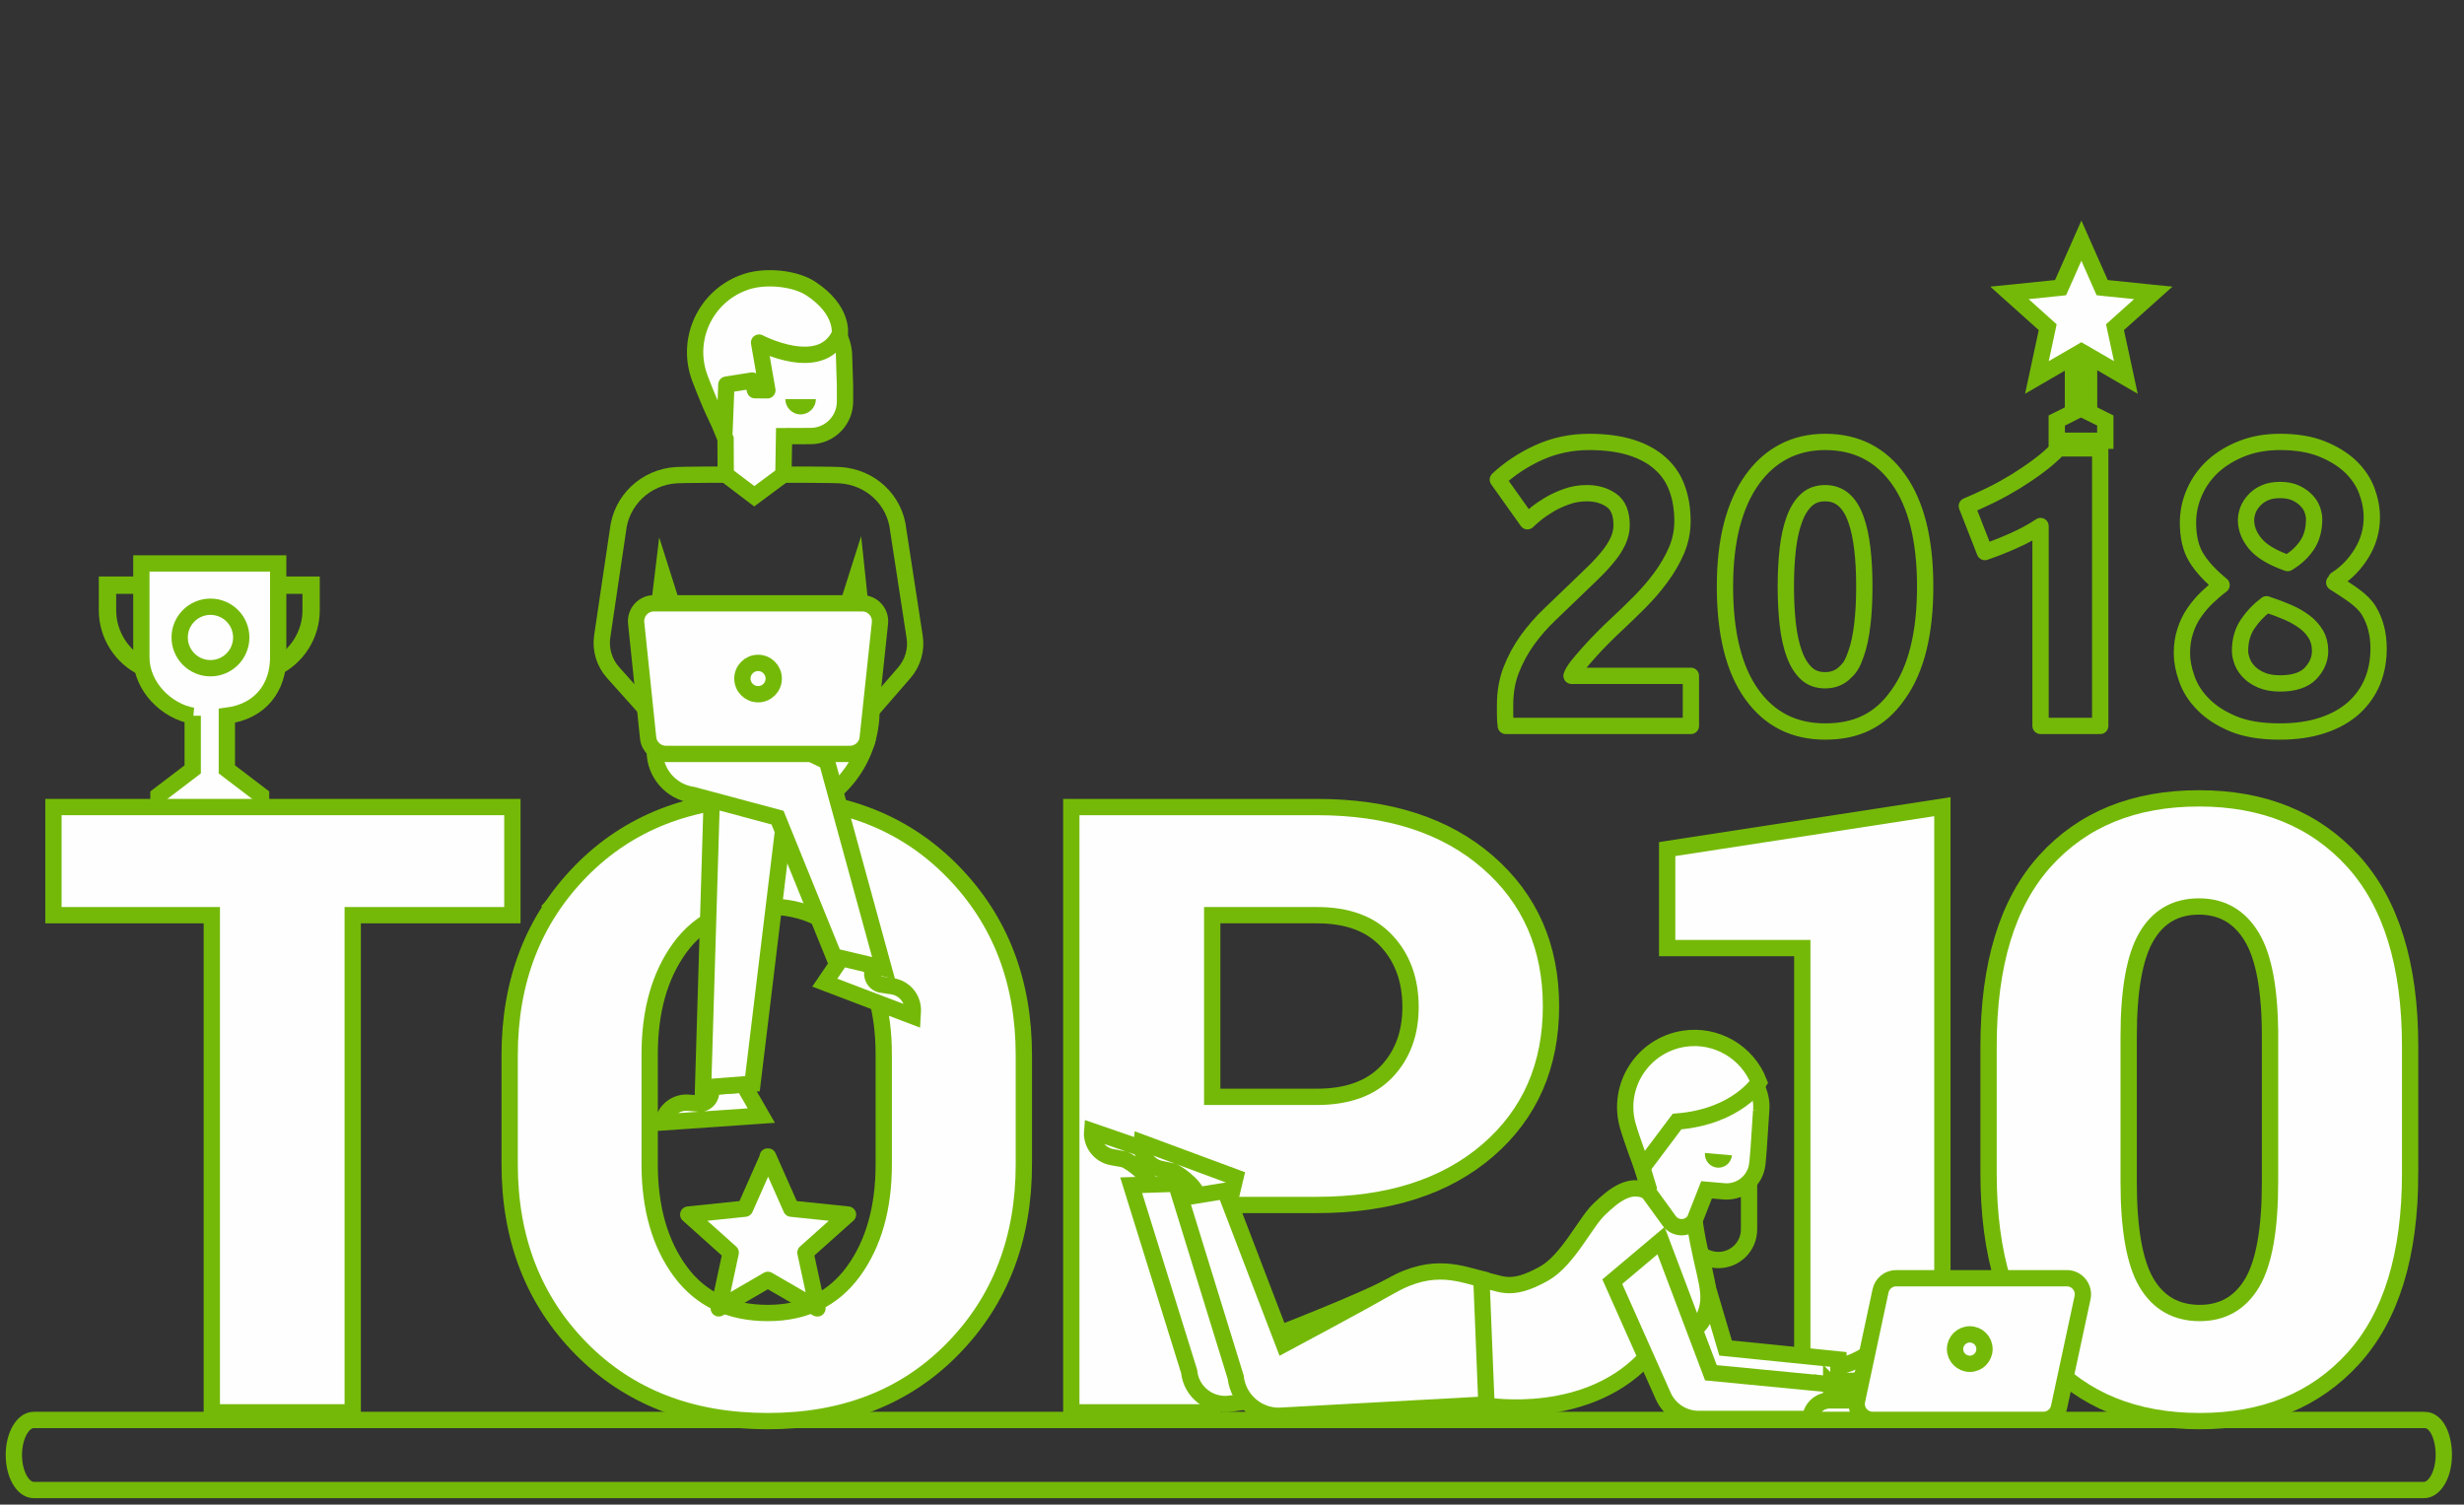 <?xml version="1.0" encoding="UTF-8"?>
<!DOCTYPE svg PUBLIC "-//W3C//DTD SVG 1.1//EN" "http://www.w3.org/Graphics/SVG/1.1/DTD/svg11.dtd">
<!-- Creator: CorelDRAW 2017 -->
<svg xmlns="http://www.w3.org/2000/svg" xml:space="preserve" width="357px" height="218px" version="1.1" style="shape-rendering:geometricPrecision; text-rendering:geometricPrecision; image-rendering:optimizeQuality; fill-rule:evenodd; clip-rule:evenodd"
viewBox="0 0 272.09 166.15"
 xmlns:xlink="http://www.w3.org/1999/xlink">
 <rect x="0" y="0" width="272.09" height="166.15" fill="#333333" stroke="none"/>
 <defs>
  <style type="text/css">
   <![CDATA[
    .str1 {stroke:#74B908;stroke-width:1.8;stroke-miterlimit:22.926}
    .str0 {stroke:#74B908;stroke-width:1.8;stroke-linecap:round;stroke-linejoin:round;stroke-miterlimit:22.926}
    .str3 {stroke:#74B908;stroke-width:1.8;stroke-miterlimit:10}
    .str4 {stroke:#74B908;stroke-width:1.8;stroke-miterlimit:10}
    .str6 {stroke:#74B908;stroke-width:1.8;stroke-miterlimit:10}
    .str5 {stroke:#74B908;stroke-width:1.8;stroke-miterlimit:10}
    .str7 {stroke:#74B908;stroke-width:1.8;stroke-miterlimit:10}
    .str2 {stroke:#74B908;stroke-width:1.8;stroke-miterlimit:10}
    .str9 {stroke:#74B908;stroke-width:1.8;stroke-linejoin:round;stroke-miterlimit:10}
    .str8 {stroke:#74B908;stroke-width:1.8;stroke-linejoin:round;stroke-miterlimit:10}
    .fil0 {fill:none}
    .fil1 {fill:none;fill-rule:nonzero}
    .fil3 {fill:#FEFEFE;fill-rule:nonzero}
    .fil4 {fill:#FEFEFE;fill-rule:nonzero}
    .fil2 {fill:#74B908;fill-rule:nonzero}
   ]]>
  </style>
 </defs>
 <g id="Слой_x0020_1">
  <path class="fil0 str0" d="M267.79 156.81c1.21,0 2.07,1.74 2.07,3.86l0 0c0,2.13 -0.99,3.87 -2.2,3.87l-263.93 0c-1.21,0 -2.2,-1.74 -2.2,-3.87l0 0c0,-2.13 0.99,-3.87 2.2,-3.87l263.85 0"/>
  <polygon class="fil1 str1" points="222.51,133.12 222.51,133.12 222.74,132.9 "/>
  <polygon class="fil1 str1" points="209.63,120.24 209.63,120.24 209.85,120.01 209.85,120.01 "/>
  <path class="fil1 str1" d="M203.18 113.79l0 0 0.23 -0.22 -0.23 0.22zm0.23 -0.22l0 0z"/>
  <path class="fil1 str1" d="M190.3 100.91l0.22 -0.23 -0.22 0.23zm0.22 -0.23l0 0z"/>
  <polygon class="fil1 str1" points="235.62,145.78 235.62,145.78 234.98,145.14 235.2,144.92 235.85,145.56 "/>
  <polygon class="fil1 str1" points="222.74,132.9 222.74,132.9 222.09,132.25 222.32,132.03 222.96,132.67 "/>
  <polygon class="fil1 str1" points="209.85,120.01 209.85,120.01 209.21,119.37 209.43,119.14 210.07,119.79 "/>
  <polygon class="fil1 str1" points="242.06,152.23 242.06,152.23 241.42,151.58 241.64,151.36 242.29,152 "/>
  <polygon class="fil1 str1" points="229.18,139.34 229.18,139.34 228.53,138.7 228.76,138.47 229.4,139.12 "/>
  <polygon class="fil1 str1" points="203.41,113.57 203.41,113.57 202.76,112.92 202.99,112.7 203.63,113.34 "/>
  <polygon class="fil1 str1" points="190.52,100.68 190.52,100.68 189.88,100.04 190.1,99.81 190.75,100.46 "/>
  <polygon class="fil1 str1" points="106.76,145.78 106.76,145.78 106.12,145.14 106.34,144.92 106.98,145.56 "/>
  <polygon class="fil1 str1" points="68.1,107.13 68.1,107.13 67.46,106.48 67.68,106.26 68.33,106.9 "/>
  <polygon class="fil1 str1" points="100.32,139.34 100.32,139.34 99.67,138.7 99.9,138.47 100.54,139.12 "/>
  <polygon class="fil1 str1" points="61.66,100.68 61.66,100.68 61.02,100.04 61.24,99.81 61.88,100.46 "/>
  <polygon class="fil1 str1" points="55.22,94.24 55.22,94.24 54.57,93.59 54.8,93.37 55.44,94.01 "/>
  <path class="fil2" d="M17.53 75.56l-2.08 -0.99c-2.75,-1.3 -4.54,-4.12 -4.54,-7.17l0 -3.74 6.24 0 0 1.92 -4.32 0 0 1.82c0,2.31 1.36,4.45 3.45,5.44l2.08 0.98 -0.83 1.74z"/>
  <path class="fil2" d="M28.69 75.56l2.08 -0.99c2.76,-1.3 4.54,-4.12 4.54,-7.17l0 -3.74 -6.23 0 0 1.92 4.32 0 0 1.82c0,2.31 -1.36,4.45 -3.45,5.44l-2.08 0.98 0.82 1.74z"/>
  <path class="fil3 str2" d="M21.28 79.04l0 5.92 -3.78 2.88 0 1.46 11.33 0 0 -1.46 -3.78 -2.88 0 -5.92c3.78,-0.49 5.67,-3.19 5.67,-6.45l0 -10.37 -15.11 0 0 10.37c0,3.26 2.83,5.96 5.67,6.45z"/>
  <path class="fil1 str2" d="M19.84 70.39c0,-1.87 1.53,-3.39 3.4,-3.39 1.88,0 3.4,1.52 3.4,3.39 0,1.88 -1.52,3.4 -3.4,3.4 -1.87,0 -3.4,-1.52 -3.4,-3.4z"/>
  <polygon class="fil1 str3" points="120.2,104.19 130.96,104.19 130.96,101.03 120.2,101.03 "/>
  <polygon class="fil3 str3" points="56.58,101.06 38.95,101.06 38.95,155.96 23.39,155.96 23.39,101.06 5.9,101.06 5.9,89.12 56.58,89.12 "/>
  <path class="fil3 str3" d="M97.59 116.44c0,-4.78 -1.12,-8.69 -3.37,-11.75 -2.25,-3.06 -5.43,-4.59 -9.53,-4.59 -4.19,0 -7.4,1.52 -9.62,4.56 -2.22,3.05 -3.33,6.97 -3.33,11.78l0 12.12c0,4.83 1.13,8.78 3.38,11.84 2.25,3.06 5.47,4.59 9.66,4.59 4.07,0 7.22,-1.53 9.46,-4.59 2.23,-3.06 3.35,-7.01 3.35,-11.84l0 -12.12zm15.47 12.12c0,8.23 -2.61,15.02 -7.83,20.36 -5.21,5.34 -12.03,8.01 -20.45,8.01 -8.48,0 -15.35,-2.67 -20.61,-8.01 -5.26,-5.34 -7.89,-12.13 -7.89,-20.36l0 -12.03c0,-8.2 2.62,-14.98 7.87,-20.34 5.25,-5.35 12.09,-8.03 20.54,-8.03 8.39,0 15.21,2.68 20.47,8.03 5.27,5.36 7.9,12.14 7.9,20.34l0 12.03z"/>
  <path class="fil3 str3" d="M133.86 121.12l11.57 0c3.36,0 5.93,-0.93 7.69,-2.78 1.76,-1.85 2.64,-4.23 2.64,-7.14 0,-2.96 -0.88,-5.4 -2.64,-7.29 -1.76,-1.9 -4.33,-2.85 -7.69,-2.85l-11.57 0 0 20.06zm0 11.94l0 22.9 -15.56 0 0 -66.84 27.13 0c7.92,0 14.21,2.03 18.87,6.09 4.65,4.05 6.97,9.35 6.97,15.9 0,6.58 -2.32,11.89 -6.97,15.91 -4.66,4.02 -10.95,6.04 -18.87,6.04l-11.57 0z"/>
  <polygon class="fil3 str3" points="214.49,155.96 199.02,155.96 199.02,104.69 184.1,104.69 184.1,93.76 214.49,89.08 "/>
  <path class="fil3 str3" d="M250.67 114.46c0,-5.11 -0.67,-8.78 -2.02,-11.01 -1.35,-2.24 -3.29,-3.35 -5.83,-3.35 -2.57,0 -4.51,1.11 -5.81,3.35 -1.3,2.23 -1.95,5.9 -1.95,11.01l0 16.07c0,5.2 0.66,8.91 1.97,11.13 1.32,2.22 3.28,3.33 5.88,3.33 2.54,0 4.47,-1.11 5.79,-3.33 1.31,-2.22 1.97,-5.93 1.97,-11.13l0 -16.07zm15.47 15.11c0,9.03 -2.1,15.84 -6.29,20.45 -4.19,4.6 -9.84,6.91 -16.94,6.91 -7.16,0 -12.84,-2.31 -17.03,-6.91 -4.19,-4.61 -6.29,-11.42 -6.29,-20.45l0 -14.05c0,-9.03 2.08,-15.84 6.24,-20.45 4.17,-4.61 9.83,-6.91 16.99,-6.91 7.13,0 12.8,2.31 17.01,6.93 4.2,4.62 6.31,11.43 6.31,20.43l0 14.05z"/>
  <path class="fil1 str4" d="M189.76 139.14l0 0c-1.87,0 -3.39,-1.51 -3.39,-3.38l0 -14.82 6.77 0 0 14.82c0,1.87 -1.51,3.38 -3.38,3.38z"/>
  <path class="fil3 str5" d="M130.28 132.08l0.76 -3.57 -10.44 -3.6c-0.12,1.38 0.83,2.62 2.19,2.87l1.32 0.24c0.87,0.3 3.22,2.14 2.61,2.83l3.56 1.23z"/>
  <path class="fil3 str4" d="M152.59 142.52c-3.82,1.9 -14.5,6.01 -14.5,6.01l-7.69 -17.83 -5.49 0.18 6.4 20.56c0.22,2.3 2.35,3.93 4.63,3.55l25.21 -3.46 0.76 -9.26 2.05 -0.55c-6.45,-1.23 -7.54,-1.09 -11.37,0.8z"/>
  <path class="fil4 str5" d="M135.58 133.57l0.85 -3.56 -10.36 -3.84c-0.15,1.37 0.77,2.64 2.13,2.91l1.31 0.28c0.86,0.32 3.17,2.22 2.54,2.9l3.53 1.31z"/>
  <path class="fil3 str4" d="M153.62 141.99c-3.26,1.86 -11.85,6.45 -11.85,6.45l-6.49 -16.94 -4.93 0.8 6.1 19.77c0.29,2.6 2.61,4.5 5.22,4.25l23.07 -1.26 1.67 -11.56 -2.49 -2.18c-2.49,-0.58 -5.58,-2.04 -10.3,0.67z"/>
  <path class="fil1 str4" d="M200.18 151l0.79 0.16c2.26,-0.04 4.43,-0.85 6.15,-2.31l0.13 -0.11c0.43,-0.36 1.08,-0.25 1.37,0.24 0.19,0.33 0.15,0.75 -0.1,1.04 -1.57,1.83 -3.76,3.01 -6.16,3.32l-2.65 0.34 0.47 -2.68z"/>
  <path class="fil1 str4" d="M206.1 152.46l-5.09 0.07 0.01 1.13 5.09 -0.08c0.32,0 0.56,-0.26 0.56,-0.57 0,-0.31 -0.26,-0.56 -0.57,-0.55z"/>
  <polygon class="fil3 str4" points="203.01,150.12 203.01,153.5 186.86,153.5 176.56,143.34 186.85,136.35 190.55,148.86 "/>
  <path class="fil3 str4" d="M181.91 131.54c-1.89,-0.93 -3.59,0.32 -5.35,2.03 -1.51,1.45 -3.44,5.6 -6.06,7.07 -3.97,2.23 -4.86,0.89 -6.91,0.69l0.56 13.88c0,0 11.52,1.97 18.09,-5.83 0,0 4.74,-1.53 5.81,-3.66 1.45,-2.85 0,-4.57 -0.94,-10.92l-5.2 -3.26z"/>
  <path class="fil3 str4" d="M194.48 122.63c0.3,-2.89 -2.56,-6.67 -6.76,-6.77 -2.27,-0.05 -4.4,1.12 -5.76,2.94l-0.16 0.21c-1.18,1.58 -1.75,5.05 -1.35,6.98l1.56 5.11 -0.17 0.29 2.48 3.42c0.64,0.88 1.92,0.95 2.65,0.14l0.14 -0.15 1.34 -3.41 1.98 0.17c1.85,0.13 3.47,-1.25 3.63,-3.1l0.01 -0.03 0.13 -1.54 0.28 -4.26z"/>
  <path class="fil3 str4" d="M194.24 119.49c-1.28,-3.3 -4.72,-5.35 -8.32,-4.78 -4.53,0.72 -7.42,5.23 -6.16,9.63 0.42,1.47 1.6,4.61 1.6,4.61l3.83 -5.1c6.64,-0.53 9.05,-4.36 9.05,-4.36z"/>
  <path class="fil2" d="M191.25 127.58c-0.07,0.82 -0.8,1.43 -1.62,1.36 -0.82,-0.07 -1.43,-0.8 -1.36,-1.62l2.98 0.26z"/>
  <path class="fil1 str4" d="M207.02 154.29l-5.1 0.08 0.02 1.12 5.09 -0.07c0.31,-0.01 0.56,-0.26 0.56,-0.57 -0.01,-0.31 -0.26,-0.56 -0.57,-0.56z"/>
  <path class="fil1 str4" d="M201.1 152.83l0.79 0.16c2.25,-0.03 4.43,-0.85 6.15,-2.3l0.13 -0.11c0.43,-0.37 1.08,-0.25 1.36,0.23 0.2,0.34 0.16,0.76 -0.09,1.05 -1.57,1.83 -3.77,3.01 -6.16,3.31l-2.66 0.34 0.48 -2.68z"/>
  <path class="fil3 str4" d="M202.21 152.87l0 3.82 -14.63 0c-1.69,0 -3.23,-0.99 -3.92,-2.54l-5.62 -12.62 5.38 -4.53 5.51 14.59 13.28 1.28z"/>
  <path class="fil3 str4" d="M207.55 156.79l-7.65 0c0,-1.19 0.96,-2.15 2.15,-2.15l5.42 0 0.08 2.15z"/>
  <path class="fil3 str4" d="M225.65 156.79l-18.86 0c-1.12,0 -1.96,-1.03 -1.72,-2.13l2.59 -12.11c0.17,-0.81 0.89,-1.4 1.72,-1.4l18.86 0c1.12,0 1.96,1.04 1.73,2.14l-2.6 12.11c-0.17,0.81 -0.89,1.39 -1.72,1.39z"/>
  <path class="fil1 str4" d="M219.14 148.97c0,0.9 -0.72,1.63 -1.62,1.63 -0.9,0 -1.63,-0.73 -1.63,-1.63 0,-0.89 0.73,-1.62 1.63,-1.62 0.9,0 1.62,0.73 1.62,1.62z"/>
  <path class="fil3 str6" d="M82.1 119.78l1.97 3.41 -10.88 0.75c0.25,-1.34 1.47,-2.28 2.82,-2.17l1.32 0.11c0.91,-0.06 1.46,-1.03 1.06,-1.84l3.71 -0.26z"/>
  <path class="fil3 str6" d="M84.56 75.22l-5.93 11.9 -0.99 32.97 5.45 -0.42 3.56 -29.44 1.78 -0.64c4.68,-1.7 7.8,-6.14 7.8,-11.12l-11.67 -3.25z"/>
  <path class="fil3 str7" d="M93.05 105.61l-1.97 2.9 9.69 3.69 0.03 -0.54c0.06,-1.37 -0.92,-2.55 -2.27,-2.75l-1.31 -0.19c-0.87,-0.26 -1.19,-1.33 -0.61,-2.03l-3.56 -1.08z"/>
  <path class="fil3 str6" d="M81.69 79.39l9.63 4.71 6.25 22.81 -5.49 -1.3 -6.22 -15.32 -9.36 -2.51c-2.41,-0.34 -4.2,-2.4 -4.2,-4.84l0 -2.43 9.39 -1.12z"/>
  <path class="fil1 str6" d="M99.19 58.55c-0.35,-3.37 -3.08,-5.87 -6.45,-6.08 -1.5,-0.09 -16.56,-0.09 -18.06,0 -3.37,0.21 -6.1,2.77 -6.45,6.14l-1.73 11.67c-0.21,1.45 0.23,2.91 1.21,4l3.69 4.12 1.79 -14.83 5.85 18.46 9.75 0 5.86 -18.46 1.58 14.9 3.63 -4.18c0.94,-1.09 1.37,-2.54 1.14,-3.97l-1.81 -11.77z"/>
  <path class="fil3 str6" d="M93.86 83.25l-20.33 0c-1.01,0 -1.86,-0.77 -1.96,-1.77l-1.32 -12.68c-0.12,-1.17 0.79,-2.18 1.96,-2.18l23 0c1.17,0 2.08,1.02 1.96,2.18l-1.35 12.68c-0.1,1.01 -0.95,1.77 -1.96,1.77z"/>
  <path class="fil1 str6" d="M85.44 74.93c0,0.96 -0.77,1.73 -1.73,1.73 -0.95,0 -1.73,-0.77 -1.73,-1.73 0,-0.95 0.78,-1.73 1.73,-1.73 0.96,0 1.73,0.78 1.73,1.73z"/>
  <path class="fil3 str6" d="M93.21 39.44c0.04,-2.64 -2.3,-5.73 -5.7,-6.64 -3.27,-0.88 -6.73,0.49 -8.51,3.37l-0.3 0.47c-1.16,1.88 -1.46,4.17 -0.82,6.28l2.24 5.54 0.02 3.95 3.15 2.39 3.22 -2.39 0.07 -4.25 2.97 -0.01c2.09,-0.03 3.76,-1.73 3.76,-3.81l0 -0.03 0 -1.74 -0.1 -3.13z"/>
  <path class="fil2" d="M90.09 44.08c0,0.93 -0.76,1.68 -1.68,1.68 -0.93,0 -1.68,-0.75 -1.68,-1.68l3.36 0z"/>
  <path class="fil3 str8" d="M83.82 37.83c0,0 6.8,3.58 8.91,-0.92 0,0 0.48,-2.64 -3.2,-5.05 -1.61,-1.05 -4.43,-1.4 -6.56,-0.91 -4.76,1.19 -7.42,6.27 -5.67,10.85 0.58,1.52 1.58,4.08 2.7,5.96l0.21 -5.29 2.85 -0.45 0.31 1.07 1.37 0.01 -0.92 -5.27z"/>
  <polygon class="fil3 str9" points="84.82,127.71 87.37,133.47 93.64,134.12 88.94,138.32 90.27,144.48 90.23,144.46 90.24,144.48 84.79,141.33 79.37,144.48 80.69,138.32 76,134.12 82.27,133.47 84.77,127.83 84.77,127.71 84.79,127.77 "/>
  <g>
   <path class="fil2" d="M231.59 38.4l0 7.14 -1.8 0 0 -7.14 0.9 -0.9 0.9 0.9zm-0.9 -0.9l0.9 0 0 0.9 -0.9 -0.9zm-1.78 0l1.78 0 0 1.8 -1.78 0 -0.9 -0.9 0.9 -0.9zm-0.9 0.9l0 -0.9 0.9 0 -0.9 0.9zm0 7.14l0 -7.14 1.8 0 0 7.14 -0.5 0.81 -1.3 -0.81zm1.8 0l0 0.56 -0.5 0.25 0.5 -0.81zm-3.09 0.09l1.79 -0.89 0.8 1.61 -1.78 0.89 -1.31 -0.81 0.5 -0.8zm-0.5 0.8l0 -0.55 0.5 -0.25 -0.5 0.8zm0 2.24l0 -2.24 1.8 0 0 2.24 -0.9 0.9 -0.9 -0.9zm0.9 0.9l-0.9 0 0 -0.9 0.9 0.9zm5.36 0l-5.36 0 0 -1.8 5.36 0 0.9 0.9 -0.9 0.9zm0.9 -0.9l0 0.9 -0.9 0 0.9 -0.9zm0 -2.24l0 2.24 -1.8 0 0 -2.24 1.3 -0.8 0.5 0.8zm-0.5 -0.8l0.5 0.25 0 0.55 -0.5 -0.8zm-1.78 -0.89l1.78 0.89 -0.8 1.61 -1.79 -0.89 -0.5 -0.81 1.31 -0.8zm-0.81 1.61l-0.5 -0.25 0 -0.56 0.5 0.81z"/>
  </g>
  <g>
   <polygon class="fil3" points="229.84,26.57 232.14,31.76 237.78,32.34 233.55,36.13 234.75,41.68 229.84,38.83 224.93,41.68 226.12,36.13 221.9,32.34 227.54,31.76 "/>
   <path id="1" class="fil2" d="M231.31 32.13l-2.29 -5.19 1.64 -0.73 2.3 5.19 -0.92 1.26 -0.73 -0.53zm0.73 0.53l-0.52 -0.06 -0.21 -0.47 0.73 0.53zm5.65 0.58l-5.65 -0.58 0.19 -1.79 5.64 0.58 0.51 1.56 -0.69 0.23zm0.18 -1.79l2.03 0.2 -1.52 1.36 -0.51 -1.56zm-4.92 4.01l4.23 -3.79 1.2 1.34 -4.23 3.79 -1.48 -0.48 0.28 -0.86zm-0.28 0.86l-0.11 -0.51 0.39 -0.35 -0.28 0.86zm1.2 5.55l-1.2 -5.55 1.76 -0.38 1.2 5.55 -1.33 0.97 -0.43 -0.59zm1.76 -0.38l0.43 1.99 -1.76 -1.02 1.33 -0.97zm-5.34 -3.44l4.91 2.85 -0.9 1.56 -4.91 -2.85 0 -1.56 0.9 0zm-0.9 0l0.45 -0.26 0.45 0.26 -0.9 0zm-4.91 2.85l4.91 -2.85 0.9 1.56 -4.91 2.85 -1.33 -0.97 0.43 -0.59zm0.9 1.56l-1.76 1.02 0.43 -1.99 1.33 0.97zm1.62 -6.14l-1.19 5.55 -1.76 -0.38 1.19 -5.55 1.48 -0.48 0.28 0.86zm-0.28 -0.86l0.39 0.35 -0.11 0.51 -0.28 -0.86zm-4.22 -3.79l4.22 3.79 -1.2 1.34 -4.23 -3.79 0.51 -1.56 0.7 0.22zm-1.21 1.34l-1.51 -1.36 2.02 -0.2 -0.51 1.56zm6.34 -0.35l-5.64 0.58 -0.19 -1.79 5.65 -0.58 0.91 1.26 -0.73 0.53zm0.73 -0.53l-0.21 0.47 -0.52 0.06 0.73 -0.53zm2.3 -5.19l-2.3 5.19 -1.64 -0.73 2.3 -5.19 1.64 0 0 0.73zm-1.64 -0.73l0.82 -1.86 0.82 1.86 -1.64 0z"/>
  </g>
  <polygon class="fil0" points="0,0 272.09,0 272.09,166.15 0,166.15 "/>
  <path class="fil1 str0" d="M186.72 74.95l0 5.21 -20.44 0c-0.05,-0.33 -0.08,-0.74 -0.08,-1.24 0,-0.5 0,-0.85 0,-1.06 0,-1.42 0.22,-2.71 0.68,-3.89 0.46,-1.18 1.06,-2.28 1.79,-3.3 0.74,-1.02 1.57,-1.97 2.5,-2.85 0.93,-0.89 1.85,-1.77 2.77,-2.66 0.7,-0.67 1.37,-1.32 1.99,-1.92 0.62,-0.6 1.16,-1.19 1.63,-1.77 0.48,-0.57 0.84,-1.15 1.11,-1.72 0.26,-0.58 0.4,-1.16 0.4,-1.75 0,-1.3 -0.37,-2.21 -1.11,-2.74 -0.74,-0.53 -1.65,-0.8 -2.74,-0.8 -0.8,0 -1.54,0.13 -2.23,0.38 -0.7,0.25 -1.33,0.54 -1.91,0.88 -0.57,0.34 -1.06,0.68 -1.48,1.02 -0.41,0.34 -0.72,0.61 -0.93,0.82l-3.27 -4.6c1.3,-1.21 2.81,-2.21 4.53,-2.99 1.73,-0.78 3.58,-1.17 5.56,-1.17 1.79,0 3.34,0.21 4.64,0.62 1.3,0.41 2.37,1 3.2,1.75 0.85,0.75 1.47,1.66 1.86,2.74 0.4,1.08 0.6,2.29 0.6,3.65 0,1.12 -0.22,2.19 -0.66,3.23 -0.45,1.03 -1.02,2.02 -1.73,2.98 -0.71,0.96 -1.5,1.88 -2.39,2.77 -0.88,0.88 -1.75,1.72 -2.61,2.52 -0.44,0.41 -0.92,0.87 -1.43,1.39 -0.52,0.52 -1.01,1.04 -1.48,1.57 -0.48,0.53 -0.9,1.03 -1.27,1.48 -0.36,0.46 -0.59,0.84 -0.68,1.13l13.18 0m22.81 2.18c-1.96,2.76 -4.54,3.97 -7.99,3.97 -3.45,0 -6.16,-1.38 -8.12,-4.14 -1.96,-2.75 -2.94,-6.71 -2.94,-11.87 0,-2.57 0.26,-4.84 0.77,-6.82 0.52,-1.97 1.26,-3.64 2.24,-4.99 0.97,-1.36 2.13,-2.39 3.49,-3.1 1.36,-0.71 2.88,-1.06 4.56,-1.06 3.45,0 6.15,1.38 8.11,4.14 1.96,2.75 2.94,6.7 2.94,11.83 0,5.16 -0.98,9.12 -2.94,11.87m-5.86 -2.44c0.56,-0.5 0.83,-1.04 1.15,-1.96 0.33,-0.91 0.56,-2 0.71,-3.27 0.15,-1.27 0.22,-2.67 0.22,-4.2 0,-1.54 -0.07,-2.93 -0.22,-4.18 -0.15,-1.26 -0.38,-2.34 -0.71,-3.25 -0.32,-0.92 -0.76,-1.63 -1.32,-2.13 -0.57,-0.5 -1.26,-0.75 -2.08,-0.75 -0.83,0 -1.52,0.25 -2.06,0.75 -0.55,0.5 -0.99,1.21 -1.33,2.13 -0.34,0.91 -0.58,1.99 -0.73,3.25 -0.14,1.25 -0.22,2.64 -0.22,4.18 0,1.53 0.08,2.93 0.22,4.2 0.15,1.27 0.39,2.36 0.73,3.27 0.34,0.92 0.78,1.62 1.33,2.13 0.54,0.5 1.23,0.75 2.06,0.75 0.82,0 1.51,-0.25 2.08,-0.75m28.08 5.79l-6.37 0 0 -22.07c-0.88,0.59 -1.87,1.13 -2.96,1.61 -1.09,0.49 -2.15,0.91 -3.19,1.26l-1.99 -5.08c0.86,-0.36 1.75,-0.76 2.68,-1.22 0.93,-0.46 1.83,-0.96 2.72,-1.5 0.88,-0.55 1.73,-1.12 2.54,-1.73 0.81,-0.6 1.54,-1.24 2.19,-1.92l4.6 0 0 30.65m25.84 -15.84c1.68,1.09 3.09,1.91 3.82,3.11 0.72,1.19 1.08,2.59 1.08,4.18 0,1.33 -0.23,2.55 -0.68,3.65 -0.46,1.11 -1.15,2.08 -2.06,2.91 -0.92,0.82 -2.06,1.47 -3.43,1.92 -1.37,0.46 -2.95,0.69 -4.75,0.69 -2.07,0 -3.79,-0.29 -5.16,-0.86 -1.37,-0.58 -2.47,-1.29 -3.31,-2.16 -0.84,-0.85 -1.44,-1.79 -1.79,-2.81 -0.36,-1.01 -0.54,-1.95 -0.54,-2.81 0,-0.89 0.12,-1.7 0.36,-2.43 0.23,-0.74 0.56,-1.41 0.97,-2.02 0.42,-0.61 0.88,-1.16 1.39,-1.66 0.52,-0.5 1.07,-0.98 1.66,-1.42 -1.26,-1.03 -2.2,-2.05 -2.8,-3.04 -0.61,-1 -0.91,-2.29 -0.91,-3.85 0,-1.17 0.24,-2.31 0.73,-3.4 0.48,-1.09 1.17,-2.04 2.05,-2.85 0.89,-0.8 1.96,-1.45 3.21,-1.94 1.25,-0.49 2.65,-0.73 4.18,-0.73 1.8,0 3.34,0.26 4.62,0.77 1.29,0.52 2.34,1.18 3.17,1.96 0.82,0.8 1.42,1.69 1.79,2.68 0.37,0.99 0.55,1.96 0.55,2.93 0,1.42 -0.38,2.74 -1.13,3.96 -0.75,1.22 -1.69,2.18 -2.81,2.89m-7.74 2.78c-0.82,0.62 -1.47,1.31 -2.03,2.14 -0.56,0.83 -0.84,1.81 -0.84,2.97 0,0.35 0.08,0.74 0.24,1.17 0.16,0.43 0.42,0.82 0.78,1.18 0.35,0.36 0.81,0.65 1.37,0.89 0.56,0.23 1.23,0.35 2.03,0.35 1.53,0 2.65,-0.37 3.36,-1.1 0.71,-0.75 1.06,-1.58 1.06,-2.49 0,-0.68 -0.15,-1.29 -0.46,-1.82 -0.31,-0.53 -0.73,-1 -1.26,-1.39 -0.53,-0.4 -1.16,-0.76 -1.88,-1.07 -0.72,-0.31 -1.5,-0.6 -2.32,-0.87m2.42 -4.6c0.95,-0.59 1.59,-1.22 2.09,-1.98 0.5,-0.76 0.75,-1.71 0.75,-2.82 0,-0.32 -0.07,-0.67 -0.2,-1.04 -0.13,-0.37 -0.35,-0.72 -0.66,-1.03 -0.31,-0.33 -0.7,-0.6 -1.17,-0.82 -0.48,-0.22 -1.05,-0.33 -1.73,-0.33 -0.65,0 -1.21,0.1 -1.68,0.31 -0.47,0.2 -0.86,0.48 -1.17,0.82 -0.31,0.33 -0.54,0.69 -0.69,1.07 -0.14,0.39 -0.22,0.75 -0.22,1.11 0,0.93 0.35,1.82 1.04,2.64 0.69,0.82 1.88,1.53 3.56,2.12"/>
 </g>
</svg>
